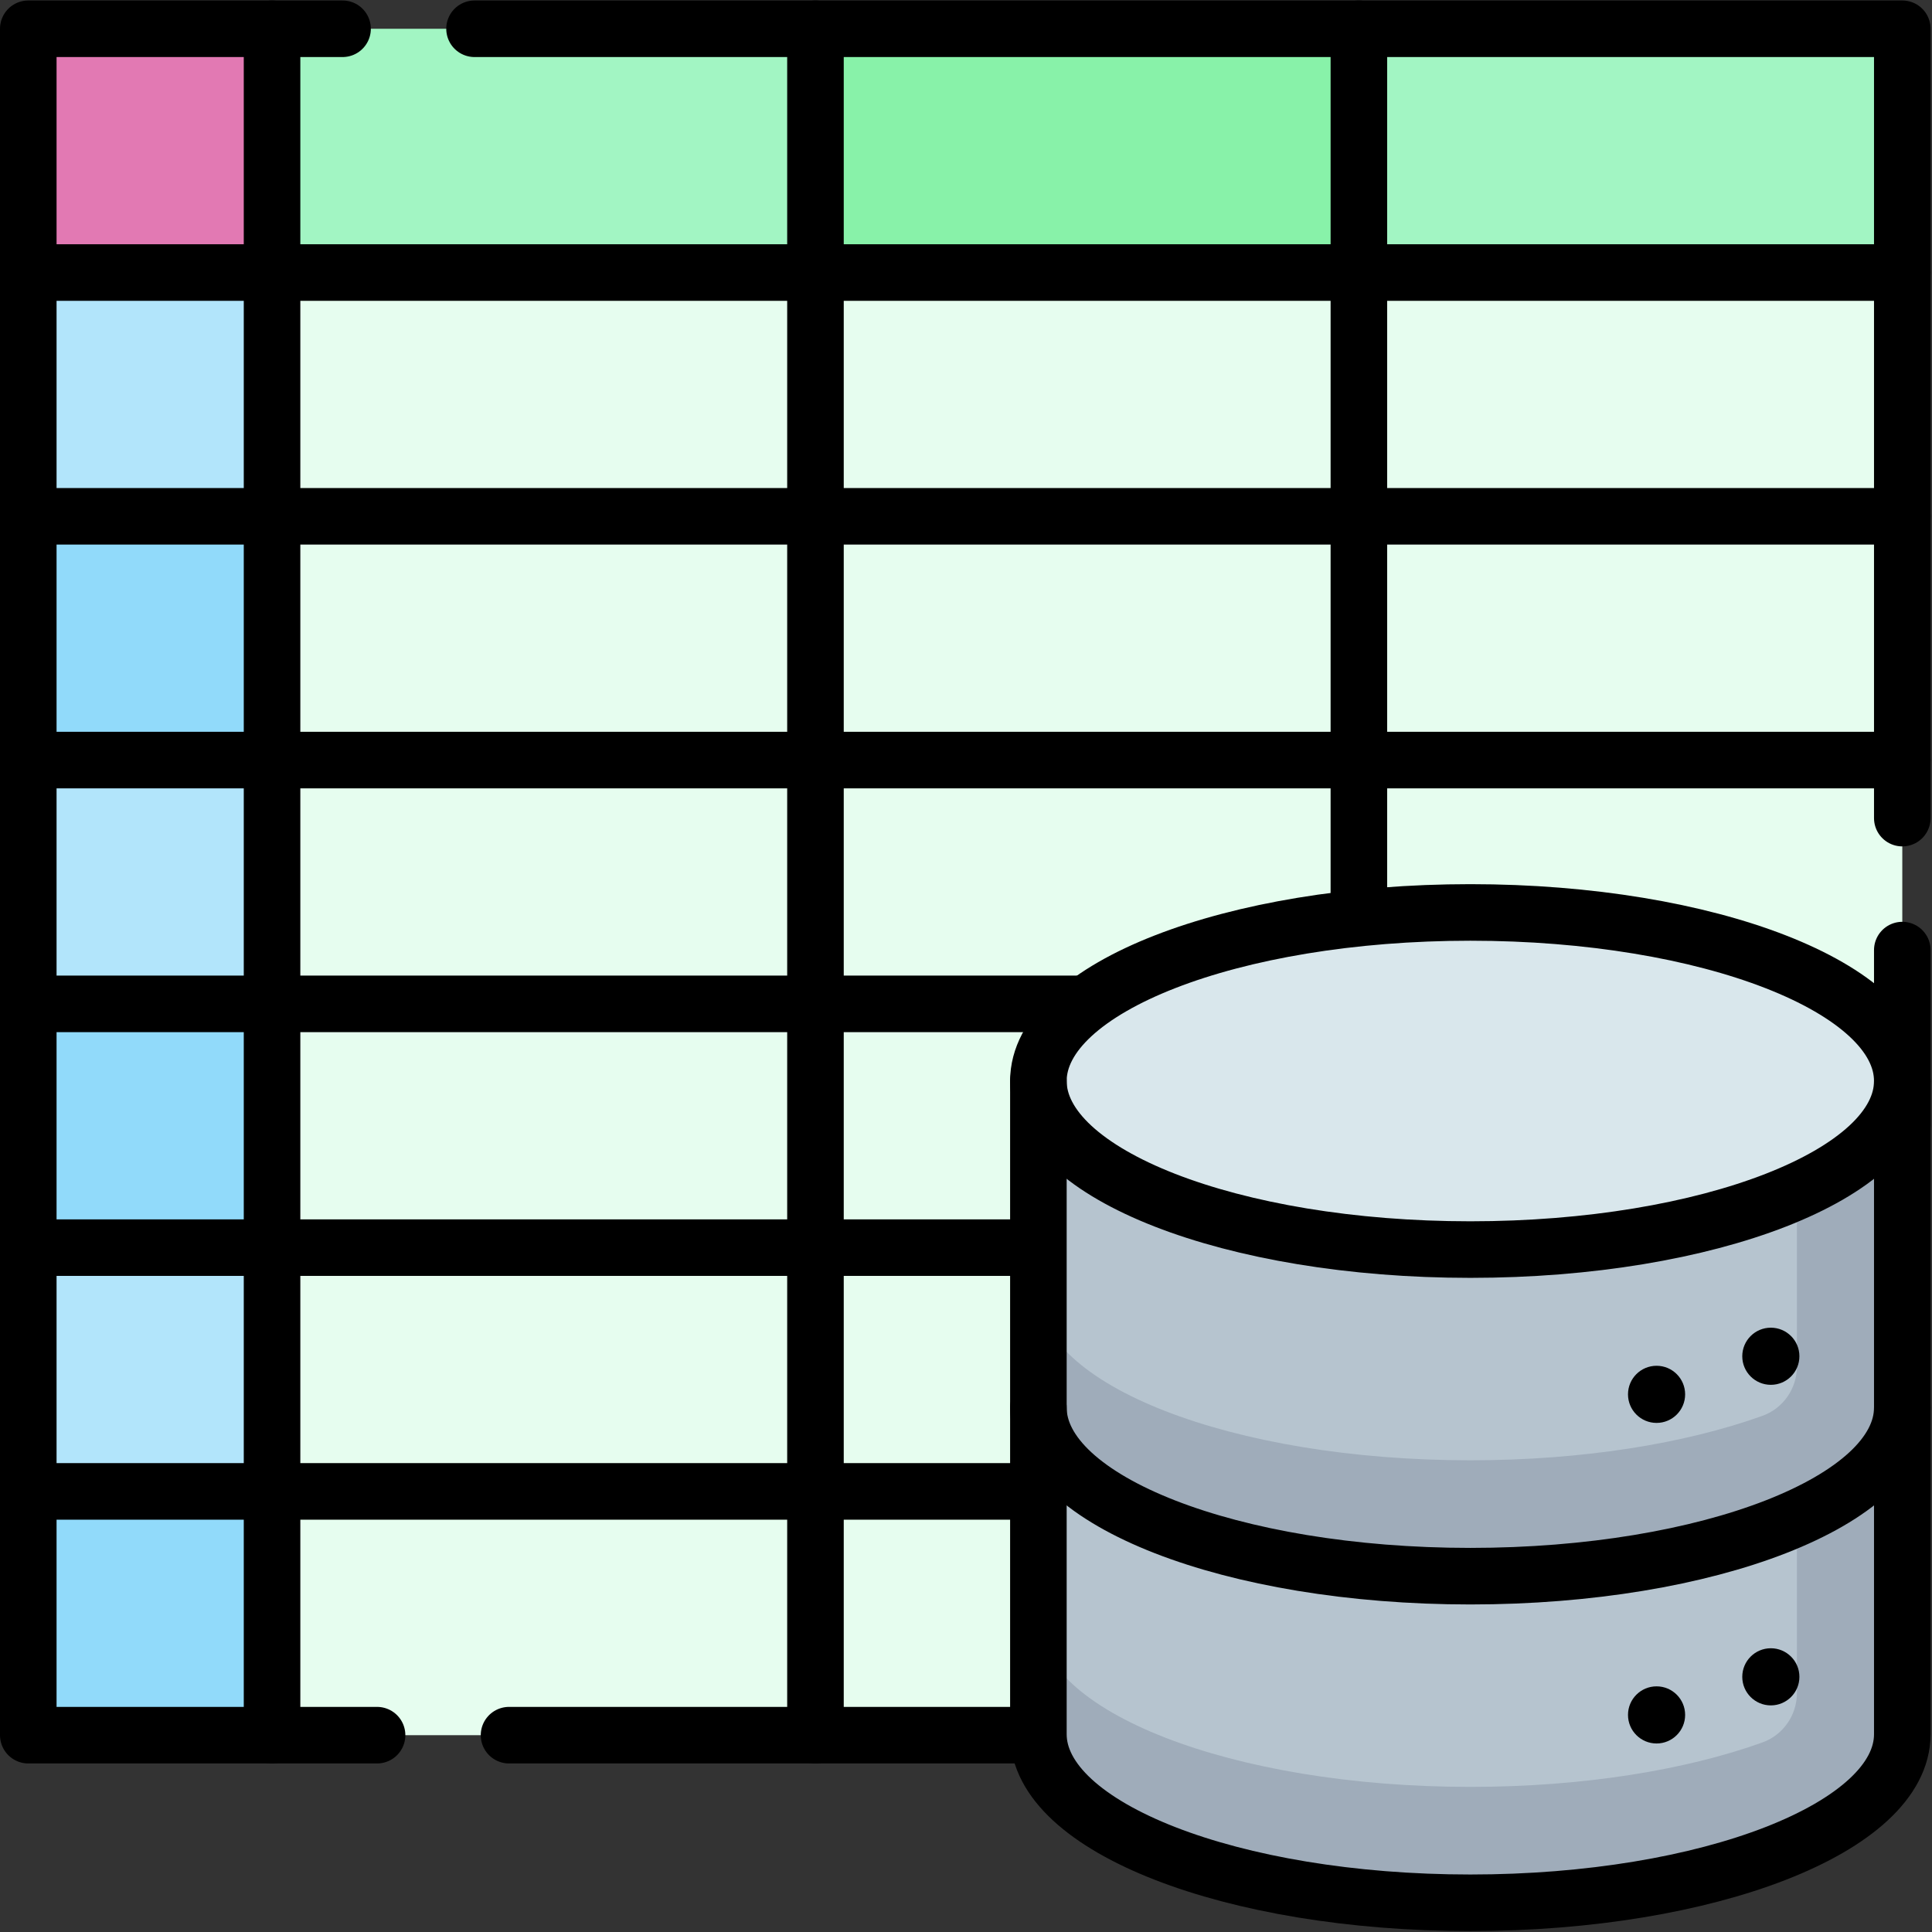 <?xml version="1.0" encoding="UTF-8" standalone="no"?>
<!DOCTYPE svg PUBLIC "-//W3C//DTD SVG 1.1//EN" "http://www.w3.org/Graphics/SVG/1.1/DTD/svg11.dtd">
<svg width="100%" height="100%" viewBox="0 0 683 683" version="1.1" xmlns="http://www.w3.org/2000/svg" xmlns:xlink="http://www.w3.org/1999/xlink" xml:space="preserve" xmlns:serif="http://www.serif.com/" style="fill-rule:evenodd;clip-rule:evenodd;stroke-linecap:round;stroke-linejoin:round;stroke-miterlimit:10;">
    <rect x="0" y="0" width="683" height="683" fill="#333333" stroke="none"/>
    <g id="g9024" transform="matrix(1.333,0,0,-1.333,0,682.667)">
        <rect id="path9026" x="7.5" y="439.85" width="64.65" height="64.65" style="fill:rgb(226,121,179);fill-rule:nonzero;"/>
        <rect id="path9028" x="72.151" y="439.85" width="144.116" height="64.65" style="fill:rgb(162,245,195);fill-rule:nonzero;"/>
        <rect id="path9030" x="216.267" y="439.85" width="144.117" height="64.65" style="fill:rgb(136,242,169);fill-rule:nonzero;"/>
        <rect id="path9032" x="360.384" y="439.85" width="144.116" height="64.65" style="fill:rgb(162,245,195);fill-rule:nonzero;"/>
        <rect id="path9034" x="7.5" y="375.199" width="64.65" height="64.65" style="fill:rgb(178,229,251);fill-rule:nonzero;"/>
        <rect id="path9036" x="7.5" y="310.549" width="64.65" height="64.65" style="fill:rgb(145,218,250);fill-rule:nonzero;"/>
        <rect id="path9038" x="7.5" y="245.898" width="64.65" height="64.65" style="fill:rgb(178,229,251);fill-rule:nonzero;"/>
        <rect id="path9040" x="7.5" y="181.248" width="64.65" height="64.65" style="fill:rgb(145,218,250);fill-rule:nonzero;"/>
        <rect id="path9042" x="7.5" y="116.598" width="64.65" height="64.65" style="fill:rgb(178,229,251);fill-rule:nonzero;"/>
        <rect id="path9044" x="7.5" y="51.947" width="64.65" height="64.65" style="fill:rgb(145,218,250);fill-rule:nonzero;"/>
        <rect id="path9046" x="72.15" y="51.947" width="432.35" height="387.902" style="fill:rgb(230,253,239);fill-rule:nonzero;"/>
        <g id="g9048">
            <g id="g9050">
                <g id="g9056" transform="matrix(1,0,0,1,504.5,52.205)">
                    <path id="path9058" d="M0,0C0,-24.689 -51.289,-44.705 -114.557,-44.705C-177.824,-44.705 -229.113,-24.689 -229.113,0L-229.113,86.616L0,86.616L0,0Z" style="fill:rgb(182,196,207);fill-rule:nonzero;"/>
                </g>
                <g id="g9060" transform="matrix(1,0,0,1,389.943,7.5)">
                    <path id="path9062" d="M0,0C63.268,0 114.557,20.016 114.557,44.705L114.557,131.321L86.616,131.321L86.616,55.639C86.616,49.773 82.971,44.496 77.449,42.516C57.061,35.204 29.875,30.734 0,30.734C-63.268,30.734 -114.557,50.75 -114.557,75.439L-114.557,44.705C-114.557,20.016 -63.268,0 0,0" style="fill:rgb(159,172,186);fill-rule:nonzero;"/>
                </g>
                <g id="g9064" transform="matrix(1,0,0,1,504.5,138.821)">
                    <path id="path9066" d="M0,0C0,-24.69 -51.289,-44.705 -114.557,-44.705C-177.824,-44.705 -229.113,-24.69 -229.113,0L-229.113,86.616L0,86.616L0,0Z" style="fill:rgb(182,196,207);fill-rule:nonzero;"/>
                </g>
                <g id="g9068" transform="matrix(1,0,0,1,389.943,94.116)">
                    <path id="path9070" d="M0,0C63.268,0 114.557,20.015 114.557,44.705L114.557,131.321L86.616,131.321L86.616,55.638C86.616,49.773 82.971,44.496 77.449,42.516C57.061,35.204 29.875,30.734 0,30.734C-63.268,30.734 -114.557,50.75 -114.557,75.439L-114.557,44.705C-114.557,20.015 -63.268,0 0,0" style="fill:rgb(159,172,186);fill-rule:nonzero;"/>
                </g>
                <g id="g9072" transform="matrix(1,0,0,1,504.5,225.438)">
                    <path id="path9074" d="M0,0C0,-24.69 -51.289,-44.705 -114.557,-44.705C-177.824,-44.705 -229.113,-24.69 -229.113,0C-229.113,24.689 -177.824,44.705 -114.557,44.705C-51.289,44.705 0,24.689 0,0" style="fill:rgb(217,231,236);fill-rule:nonzero;"/>
                </g>
                <g id="g9076" transform="matrix(1,0,0,1,216.267,439.85)">
                    <path id="path9078" d="M0,0L0,-387.902" style="fill:none;fill-rule:nonzero;stroke:black;stroke-width:15px;"/>
                </g>
                <g id="g9080" transform="matrix(1,0,0,1,360.384,439.85)">
                    <path id="path9082" d="M0,0L0,-169.707" style="fill:none;fill-rule:nonzero;stroke:black;stroke-width:15px;"/>
                </g>
                <g id="g9084" transform="matrix(1,0,0,1,7.5,375.199)">
                    <path id="path9086" d="M0,0L497,0" style="fill:none;fill-rule:nonzero;stroke:black;stroke-width:15px;"/>
                </g>
                <g id="g9088" transform="matrix(1,0,0,1,7.5,310.549)">
                    <path id="path9090" d="M0,0L497,0" style="fill:none;fill-rule:nonzero;stroke:black;stroke-width:15px;"/>
                </g>
                <g id="g9092" transform="matrix(1,0,0,1,7.5,245.898)">
                    <path id="path9094" d="M0,0L279.557,0" style="fill:none;fill-rule:nonzero;stroke:black;stroke-width:15px;"/>
                </g>
                <g id="g9096" transform="matrix(1,0,0,1,7.5,181.248)">
                    <path id="path9098" d="M0,0L266.876,0" style="fill:none;fill-rule:nonzero;stroke:black;stroke-width:15px;"/>
                </g>
                <g id="g9100" transform="matrix(1,0,0,1,7.5,116.598)">
                    <path id="path9102" d="M0,0L266.876,0" style="fill:none;fill-rule:nonzero;stroke:black;stroke-width:15px;"/>
                </g>
                <g id="g9104" transform="matrix(1,0,0,1,504.5,213.57)">
                    <path id="path9106" d="M0,0L0,46.59" style="fill:none;fill-rule:nonzero;stroke:black;stroke-width:15px;"/>
                </g>
                <g id="g9108" transform="matrix(1,0,0,1,100,51.95)">
                    <path id="path9110" d="M0,0L-92.5,0L-92.5,387.899L404.5,387.899L404.5,243.21" style="fill:none;fill-rule:nonzero;stroke:black;stroke-width:15px;"/>
                </g>
                <g id="g9112" transform="matrix(1,0,0,1,274.38,51.95)">
                    <path id="path9114" d="M0,0L-139.38,0" style="fill:none;fill-rule:nonzero;stroke:black;stroke-width:15px;"/>
                </g>
                <g id="g9116" transform="matrix(1,0,0,1,125.85,504.5)">
                    <path id="path9118" d="M0,0L378.65,0L378.65,-64.65" style="fill:none;fill-rule:nonzero;stroke:black;stroke-width:15px;"/>
                </g>
                <g id="g9120" transform="matrix(1,0,0,1,7.5,439.85)">
                    <path id="path9122" d="M0,0L0,64.65L83.35,64.65" style="fill:none;fill-rule:nonzero;stroke:black;stroke-width:15px;"/>
                </g>
                <g id="g9124" transform="matrix(1,0,0,1,216.267,439.85)">
                    <path id="path9126" d="M0,0L0,64.65" style="fill:none;fill-rule:nonzero;stroke:black;stroke-width:15px;"/>
                </g>
                <g id="g9128" transform="matrix(1,0,0,1,360.384,504.5)">
                    <path id="path9130" d="M0,0L0,-64.65" style="fill:none;fill-rule:nonzero;stroke:black;stroke-width:15px;"/>
                </g>
                <g id="g9132" transform="matrix(1,0,0,1,72.15,504.5)">
                    <path id="path9134" d="M0,0L0,-452.553" style="fill:none;fill-rule:nonzero;stroke:black;stroke-width:15px;"/>
                </g>
                <g id="g9136" transform="matrix(1,0,0,1,504.5,138.821)">
                    <path id="path9138" d="M0,0L0,-86.616C0,-111.306 -51.289,-131.321 -114.557,-131.321C-177.824,-131.321 -229.113,-111.306 -229.113,-86.616L-229.113,0" style="fill:none;fill-rule:nonzero;stroke:black;stroke-width:15px;"/>
                </g>
                <g id="g9140" transform="matrix(1,0,0,1,504.5,225.438)">
                    <path id="path9142" d="M0,0L0,-86.616C0,-111.307 -51.289,-131.321 -114.557,-131.321C-177.824,-131.321 -229.113,-111.307 -229.113,-86.616L-229.113,0" style="fill:none;fill-rule:nonzero;stroke:black;stroke-width:15px;"/>
                </g>
                <g id="g9144" transform="matrix(1,0,0,1,504.5,225.438)">
                    <path id="path9146" d="M0,0C0,-24.69 -51.289,-44.705 -114.557,-44.705C-177.824,-44.705 -229.113,-24.69 -229.113,0C-229.113,24.689 -177.824,44.705 -114.557,44.705C-51.289,44.705 0,24.689 0,0Z" style="fill:none;fill-rule:nonzero;stroke:black;stroke-width:15px;"/>
                </g>
                <g id="g9148" transform="matrix(1,0,0,1,446.907,142.339)">
                    <path id="path9150" d="M0,0C0,-4.184 -3.392,-7.576 -7.576,-7.576C-11.76,-7.576 -15.152,-4.184 -15.152,0C-15.152,4.185 -11.76,7.577 -7.576,7.577C-3.392,7.577 0,4.185 0,0" style="fill-rule:nonzero;"/>
                </g>
                <g id="g9152" transform="matrix(1,0,0,1,477.213,152.441)">
                    <path id="path9154" d="M0,0C0,-4.185 -3.393,-7.576 -7.576,-7.576C-11.761,-7.576 -15.153,-4.185 -15.153,0C-15.153,4.184 -11.761,7.576 -7.576,7.576C-3.393,7.576 0,4.184 0,0" style="fill-rule:nonzero;"/>
                </g>
                <g id="g9156" transform="matrix(1,0,0,1,446.907,57.323)">
                    <path id="path9158" d="M0,0C0,-4.184 -3.392,-7.576 -7.576,-7.576C-11.76,-7.576 -15.152,-4.184 -15.152,0C-15.152,4.185 -11.76,7.576 -7.576,7.576C-3.392,7.576 0,4.185 0,0" style="fill-rule:nonzero;"/>
                </g>
                <g id="g9160" transform="matrix(1,0,0,1,477.213,67.425)">
                    <path id="path9162" d="M0,0C0,-4.184 -3.393,-7.576 -7.576,-7.576C-11.761,-7.576 -15.153,-4.184 -15.153,0C-15.153,4.185 -11.761,7.576 -7.576,7.576C-3.393,7.576 0,4.185 0,0" style="fill-rule:nonzero;"/>
                </g>
            </g>
        </g>
    </g>
</svg>
